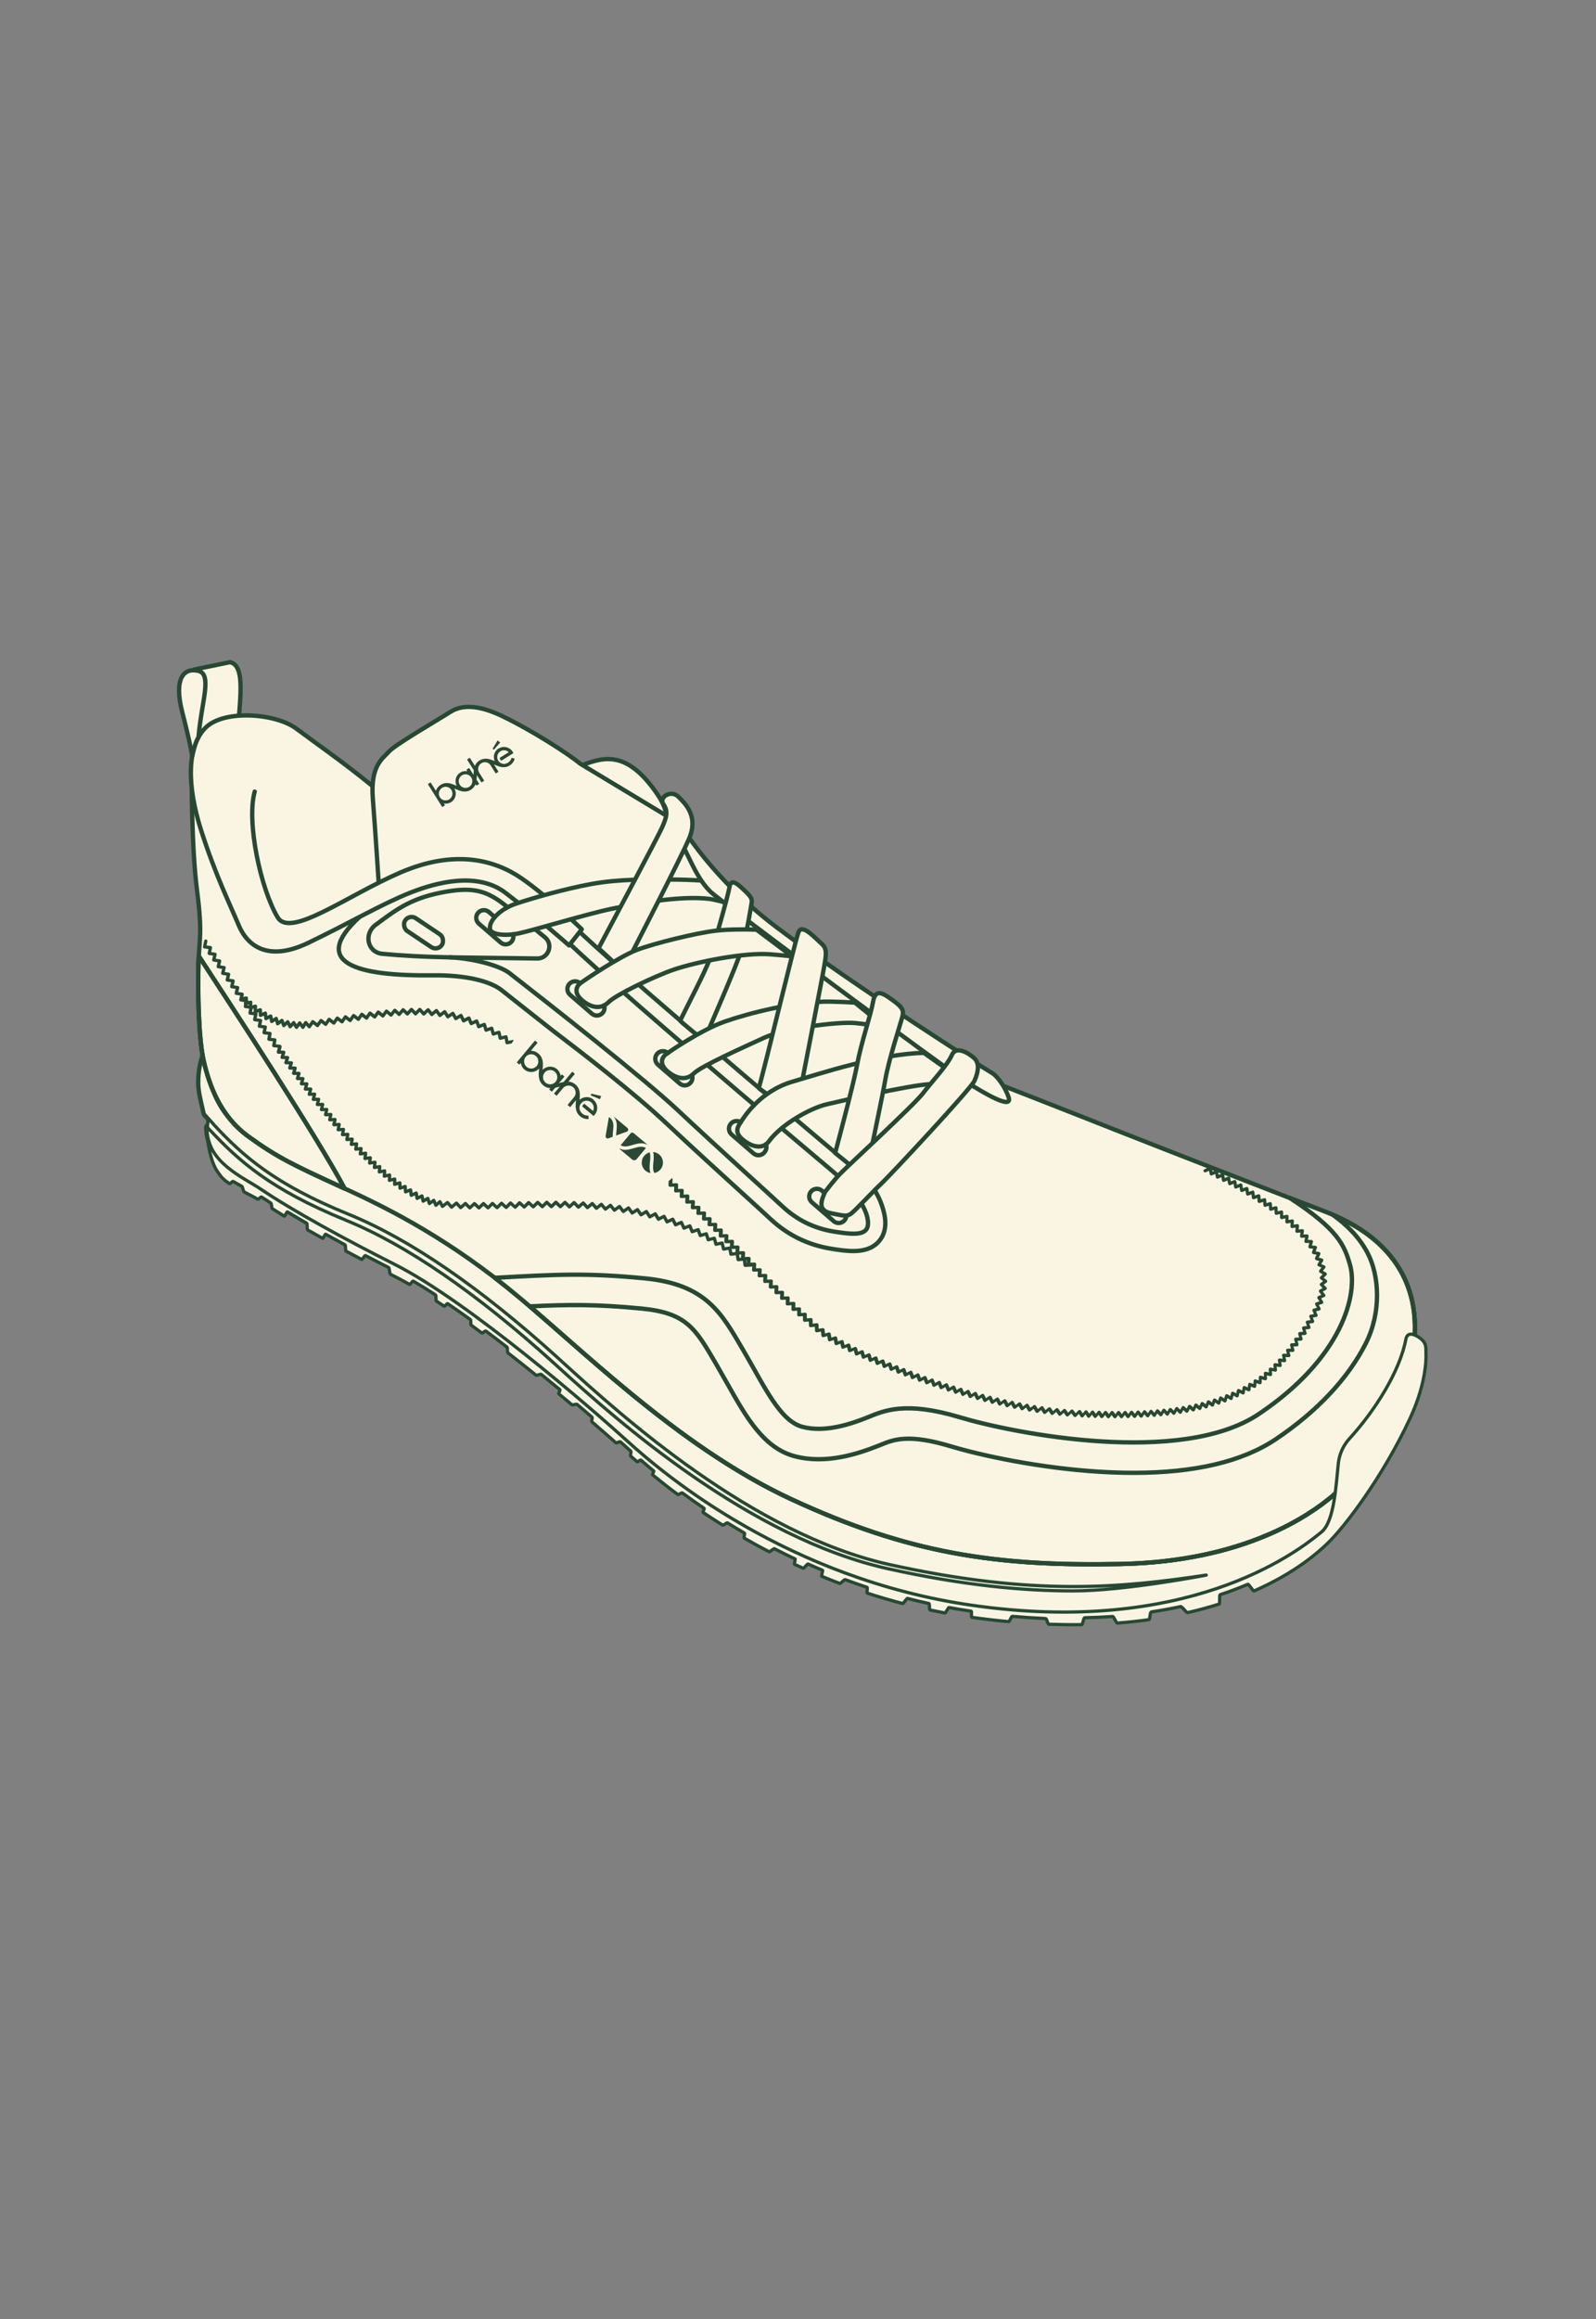 <?xml version="1.0" encoding="UTF-8"?>
<svg id="Layer_2" data-name="Layer 2" xmlns="http://www.w3.org/2000/svg" viewBox="0 0 541.02 785.85">
  <rect x="0" y="0" width="541.02" height="785.85" fill="#808080" stroke="none"/>
  <defs>
    <style>
      .cls-1, .cls-2 {
        fill: none;
      }

      .cls-3, .cls-4 {
        fill: #faf5e3;
      }

      .cls-3, .cls-4, .cls-5, .cls-6, .cls-2 {
        stroke: #284834;
        stroke-linecap: round;
        stroke-linejoin: round;
      }

      .cls-3, .cls-5 {
        stroke-width: 1.1px;
      }

      .cls-4, .cls-2 {
        stroke-width: 1.47px;
      }

      .cls-7 {
        fill: #284834;
      }

      .cls-5, .cls-6 {
        fill: #40b65a;
      }

      .cls-6 {
        stroke-width: .98px;
      }

      .cls-8 {
        fill: #2b4835;
      }
    </style>
  </defs>
  <g id="Layer_1-2" data-name="Layer 1">
    <rect class="cls-1" x="0" y="0" width="541.02" height="785.85"/>
    <path class="cls-5" d="M70.36,382.15c.16,11.81,12.03,16.79,17.83,20.7,11.33,7.65,28.95,17.23,45.52,25.59,25.04,12.63,66.85,48.93,79.25,60.19,12.4,11.26,54.22,46.4,116.47,55.36,72.8,10.48,109.6-17.65,117.63-24.08.36-.29.66-.53.9-.73l3.76-1.93c15.29-13.73,21.76-30.2,21.83-35.67.22-17.17-7.21-29.12-24.72-37.64-11.29-5.49-68.63-29.64-114.6-40.76-49.8-12.05-123.21-35.69-139.6-43.89-1.09-.54-2.29-1.16-3.6-1.83-12.06-6.19-34.51-17.72-59.43-17.72-12.88,0-25.08,3.09-36.27,9.17-12.58,6.84-19.66,13.44-22.57,20.81-1.72,4.37-2.26,9.12-2.4,12.44h0Z"/>
    <g>
      <path class="cls-4" d="M67.22,367.84c.13,2.49.81,5.04,1.85,9.7.04.2,2.96,3.34,2.96,3.34,0,0-2.14-.1-2.12,1.18.16,11.81,11.92,18.3,17.72,22.21,11.33,7.65,28.95,17.23,45.52,25.59,25.04,12.63,66.85,48.93,79.25,60.19,12.4,11.26,54.22,46.4,116.47,55.36,76.05,10.95,112.81-20.23,118.54-24.81,11.26-9.01,28.64-33.01,29.26-49.73.56-15.03-4.73-30.35-26.79-41.09-9.55-4.64-67.35-29.42-115.34-41.03-21.74-5.26-34.28-15.42-77.08-28.26-26.72-8.01-44.05-7.44-61.74-15.35-21.63-9.67-53.08-35.18-97.75-15.46-23.55,10.4-31.35,26.14-30.75,38.16Z"/>
      <path class="cls-3" d="M474.47,470.78c.19,9.21-8.01,21.88-23.3,35.61-7.26,6.52-29.54,22.18-71.86,23.03-42.32.84-71.98-3.62-111.53-21.94-39.55-18.33-73.19-53.17-96.34-71.74-23.15-18.57-43.16-28.09-56.07-34-16.31-7.47-21.94-10.13-31.71-17.24-5.13-3.74-8.81-8.31-10.86-13.17-3.24-7.69-1.6-16.36,2.53-21.89,5.25-7.02,13.01-13.09,23.53-17.74,10.82-4.78,21.27-7.1,31.97-7.1,20.86,0,38.14,9.16,52.02,16.52,4.24,2.25,8.24,4.37,11.97,6.04,9.99,4.47,19.76,6.27,31.06,8.36,8.94,1.65,19.08,3.53,30.95,7.09,22.92,6.88,37.23,13.03,48.73,17.97,10.19,4.38,18.24,7.84,28.46,10.31,46.07,11.15,103.58,35.36,114.89,40.87,18.1,8.8,26.22,21.2,25.55,39.02"/>
      <path class="cls-3" d="M80.1,380.92c-12.61-36.83,35.19-46.37,48.06-46.37,24.92,0,47.37,11.52,59.43,17.72,1.31.67,2.51,1.29,3.6,1.83,16.4,8.2,89.8,31.84,139.6,43.89,0,0,38.89,10.17,60.84,18.75,8.8,3.44,23.79,8.58,38.73,14.61,22.33,9.01,44.04,21.57,40.73,46.18"/>
      <path class="cls-3" d="M117.19,413.45c20.51,8.33,44.17,24.55,70.31,48.2l2.21,2c19.2,17.43,64.15,57.51,111.52,67.95,25.09,5.53,45.16,7.47,62.64,7.47s45.66-5.46,45.06-5.37c-28.61,4.29-58.34,7.25-107.22-3.52-46.8-10.31-91.45-50.85-110.51-68.17l-2.21-2.01c-26.33-23.83-50.21-40.18-70.96-48.61-25.16-10.22-35.76-19.89-44.98-29.7-.1-.1-2.05-2.27-4.11-4.55,0,.03.31.26,0,0-.15-.13,1.39,1.91,1.43,2.1.25,1.09-.14,1.89,0,2.88.94,1.04,1,1.01,1.05,1.06,9.4,10,20.19,19.85,45.78,30.25Z"/>
    </g>
    <path class="cls-6" d="M369.99,515.35c-37.56,0-63.65-5.62-96.25-20.73-27.97-12.96-53.51-35.37-74.04-53.37-6.92-6.07-13.45-11.8-19.39-16.56-25.57-20.51-48.17-30.86-59.03-35.83l-2-.92c-11.62-5.32-17.37-7.21-22.87-11.75-4.01-3.31-4.13-6.22-4.01-7.53.26-2.77,1.32-5.15,3.26-7.38,7.73-8.95,26.14-12.56,32.51-12.56,21.49,0,41.96,10.51,52.95,16.15,1.36.7,2.61,1.34,3.74,1.9,18.98,9.49,94.82,33.42,142.47,44.96,2.38.63,38.82,10.26,59.15,18.21,3.53,1.38,7.84,2.96,12.83,4.78,7.87,2.88,16.78,6.15,25.76,9.77,30.16,12.16,42.78,31.38,41.57,40.37-.01.09-.93-1.72-.92-1.63.22,2.93.96,1.41.92,1.63-3.42,6.15-.7,8.02-9.28,15.73-4.85,4.36-39.35,13.89-78.33,14.66-3.12.06-6.16.09-9.03.09Z"/>
    <path class="cls-6" d="M78.45,374.95c-4.72-32.08,37.49-40.4,49.64-40.4,24.92,0,47.37,11.52,59.43,17.72,1.31.67,2.51,1.29,3.6,1.83,16.4,8.2,89.8,31.84,139.6,43.89,0,0,38.89,10.17,60.84,18.75,8.8,3.44,23.79,8.58,38.73,14.61,22.33,9.01,44.04,21.57,40.73,46.18,0,0-.39,3.34-1.37,5.11-4.07,7.32-8.04,14.3-18.56,23.75-7.26,6.52-29.54,22.18-71.86,23.03-42.32.84-71.98-3.62-111.53-21.94-39.55-18.33-73.19-53.17-96.34-71.74-23.15-18.57-43.16-28.09-56.07-34-16.31-7.47-22.06-9.97-31.71-17.24-2.82-2.12-4.67-6.31-5.14-9.55Z"/>
    <g>
      <path class="cls-4" d="M65.77,226.88l12.22-2.51c4.92,1.14,3.61,10.66,2.67,22.54l-12.53,5.4"/>
      <path class="cls-4" d="M64.98,262.65s-.12,24.11,1.81,39.06c1.93,14.95.72,16.28.48,25.08-.24,8.8,0,25.08,1.81,32.8,1.81,7.72,5.31,18.33,15.07,25.44,9.77,7.11,15.4,9.77,31.71,17.24,12.9,5.91,32.92,15.43,56.07,34,23.15,18.57,56.79,53.41,96.34,71.74,39.55,18.33,69.21,22.79,111.53,21.94,42.32-.84,64.38-16.76,71.86-23.03,7.48-6.27,28.21-29.54,27.97-57.39s-24.96-36.89-32.55-39.79c-7.6-2.89-55.94-21.7-69.33-27.01-13.38-5.31-42.08-16.52-42.08-16.52l-122.98-87.42-81.12-12.07-24.26-4.57-42.32.48Z"/>
      <path class="cls-4" d="M195.65,259.88c7.88-2.87,16.12-6.99,27.23,9.31,11.11,16.3-10.93,20.42-10.93,20.42"/>
      <path class="cls-2" d="M109.61,310.85c.26-1.82,1.75-1.42,3.5-2.32l31.29-11.23c.78-.4.55-2.36,1.43-2.39l19.58-.96c1.27-.04.23.85,1.28,1.6,22.16,15.92,26.87,15.92,27.29,17.49.74,2.79,84.11,73.36,89.35,77.68,6.52,5.37,13.96,9.77,16.39,20.45,1.14,5.01-.44,8.02-1.97,9.67-2.22,2.39-5.31,3.07-8.53,3.07-2.39,0-4.85-.38-7.07-.72-8.05-1.24-15.12-4.66-20.99-10.16-1.62-1.52-4.82-4.43-8.87-8.12-7.37-6.71-17.47-15.9-26.56-24.43-11.33-10.63-28.99-24.14-38.49-31.39-2.18-1.67-16-12.63-17.22-13.59-4.12-3.23-12.7-5.14-23.28-5.02-25.81.31-41.98-4.14-24.73-19.89"/>
      <path class="cls-2" d="M152.42,324.38c8.43.4,17.17,2.92,20.29,5.35,14.39,11.22,45.47,35.59,57.07,46.47,14.11,13.25,30.81,28.22,35.42,32.54,4.61,4.32,10.37,7.49,17.86,8.64s12.38,1.44,10.94-4.9c-1.44-6.34-9.03-13.31-12.38-16.13-3.35-2.82-92.16-77.47-93.31-81.79-1.15-4.32-21.6-19.01-21.6-19.01l-21.02.58-30.24,15.55"/>
      <path class="cls-4" d="M128.4,299.6s-1.15-17.86-2.02-29.09,3.46-13.54,5.47-15.84c2.02-2.3,15.6-10.13,20.86-13.47,4.79-3.04,11.15-1.6,17.55,1.46,10.05,4.81,22.26,12.68,26.46,16.13l29.71,17.92,17.43,23.82"/>
      <path class="cls-4" d="M126.18,266.27c-10.66-8.64-18.81-14.19-25.72-19.37-6.91-5.18-24.48-6.62-30.81-.29s-6.34,19.58-1.44,34.85c4.9,15.26,9.79,25.05,12.67,31.97,2.88,6.91,9.79,12.67,23.61,6.05,13.82-6.62,25.14-13.27,34.56-16.99,8.82-3.49,22.75-7.2,32.25,0s21.6,17.86,21.6,17.86l4.32-5.47s-11.23-10.94-20.45-17.28c-9.22-6.34-22.75-9.79-40.89-2.02-18.14,7.78-37.44,22.46-41.76,15.26-5.68-9.46-10.66-32.25-7.78-42.62"/>
      <path class="cls-4" d="M238.9,298.44c-3.83-.28-8.11-.42-12.49-.42-6.69,0-16.39-.22-25.88,1.51s-20.49,4.96-25.67,6.69c-5.18,1.73-9.27,5.72-8.74,8.63.32,1.71,4.75,2.48,9.81,1.4,5.07-1.08,23.51-6.69,31.38-8.3,7.87-1.62,22.97-4.64,33.43-3.34.7.09,5.42,1.24,6.03,1.31-.69-.79-4.03-3.06-4.61-4.09-.51-.92-2.51-1.89-3.28-3.38Z"/>
      <path class="cls-4" d="M341.91,371.81c1.46,4.39-8.31-1.37-14.43-5.27-7.28-4.64-82.89-60.78-86.64-64.4-6.81-6.58-8.61-18.24-14.19-21.28-5.57-3.04,5.06,2.07,4.81-1.99-.25-4.05-5.32-7.13-5.32-7.13,0,0,10.64,22.55,37.24,42.56,26.6,20.01,70.42,47.88,72.7,49.15,2.28,1.27,4.81,5.32,5.83,8.36Z"/>
      <path class="cls-4" d="M233.62,284.09c3.15-7.47-1.16-11.62-3.65-14.11-2.49-2.49-6.72.11-5.07,2.53,1.65,2.42,1.09,4.44-.57,8.09-1.44,3.17-17.3,32.97-21.42,40.71,0,0,5.58,5.12,8.19,7.65,4.21-8.22,19.83-38.5,22.52-44.87Z"/>
      <path class="cls-4" d="M237.93,352.14l2.23-3.12s9.53-21.71,11.37-27.66c1.84-5.94,3.07-14.44,3.28-15.57.2-1.13-.31-2.05-2.15-3.79-1.84-1.74-4.81-4.81-5.33-1.64-.51,3.18-5.43,20.38-6.97,25.09-1.15,3.52-7.23,15.11-9.79,20.36.01,0,0-.01,0,0,0,.33,5.18,4.33,7.35,6.32Z"/>
      <path class="cls-4" d="M256.4,315c-5.23-.17-10.15-.06-13.93.38-6.36.75-20.6,4.21-26.53,6.47-5.93,2.26-18.15,10.45-19.33,11.42-1.19.97-2.25,3.18.78,5.72,3.03,2.55,6.4,3.08,8.86.61,2.47-2.48,15.39-8.75,22.2-11.07,7.5-2.56,23.69-5.84,32.57-5.18,2.23.17,4.93.43,7.47.69l-12.09-9.06Z"/>
      <path class="cls-4" d="M289.81,339.74c-2.3-.16-5.04-.29-8.27-.35-11.88-.2-27.96,3.99-35.85,6.76-7.89,2.77-18.91,10.25-20.1,11.22s-2.25,3.18.78,5.72c3.03,2.55,6.4,3.08,8.86.61,2.47-2.48,17.09-8.96,23.78-12.06,6.69-3.1,24.81-5.53,30.85-4.99,2.72.24,7.63.96,10.91,1.45-2.77-1.52-10.96-8.37-10.96-8.37Z"/>
      <path class="cls-4" d="M269.45,379.09c1.97-10.11,9.6-49.33,10.04-52.19.51-3.28,1.02-5.43-1.02-7.17-2.05-1.74-6.56-6.97-7.78-3.89-1.2,2.99-11.22,45.19-13.46,52.8,0,.4,9.82,6.31,12.22,10.45Z"/>
      <path class="cls-4" d="M313.2,356.77c-14.61.2-35.44,7.09-44.52,9.73-11.27,3.28-16.73,12.43-17.68,13.92-.82,1.29-2.25,3.18.78,5.72,3.03,2.55,6.81,3.42,8.86.61,4.29-5.91,14.25-11.3,19.47-12.53,5.22-1.23,27.86-6.45,35.03-6.86,4.4-.25,8.48-1.23,11.65-.92l-13.59-9.67Z"/>
      <path class="cls-4" d="M305.62,345.44c.61-2.25,1.23-3.38-2.36-6.04-3.59-2.66-6.45-4.81-7.27-.1-.82,4.71-4.1,14.13-5.43,21.41-1.1,6.02-5.85,23.95-7.45,29.96.08.03-.08-.02,0,0l10.3,8.36c1.3-6.68,5.74-27.57,6.68-33.1,1.13-6.66,4.92-18.23,5.53-20.49Z"/>
      <path class="cls-4" d="M279.72,403.82c-1.43,3.07-2.56,6.35,1.95,7.27,4.51.92,5.43,1.13,6.76.2,1.33-.92,7.89-7.99,10.45-10.35,2.56-2.36,30.22-31.96,31.45-34.72,1.23-2.77,1.84-5.84,0-7.58-1.84-1.74-6.25-4.51-7.68-1.13s-6.97,9.22-9.83,13.01c-2.87,3.79-25.91,24.99-28.07,27.25-2.15,2.25-5.02,6.04-5.02,6.04Z"/>
      <path class="cls-4" d="M447.07,409.75c-1.63-.62-5.14-1.98-9.77-3.77,16.35,10.64,18.44,16.03,20.31,22.52,2.9,10.04-2.64,31.7-30.92,50.65-26.29,17.62-82.66,6.68-101.31,1.09-18.65-5.59-25.79-2.18-31.23,0-5.44,2.18-14.3,5.28-22.06,3.26-7.77-2.02-12.9-13.67-20.2-26.1-7.3-12.43-12.43-22.22-33.41-24.24-19.93-1.92-30.05-1.31-50.74-.18,1.39,1.07,2.79,2.16,4.2,3.3,23.15,18.57,56.79,53.41,96.34,71.74,39.55,18.33,69.21,22.79,111.53,21.94,42.32-.84,64.38-16.76,71.86-23.03,7.48-6.27,28.21-29.54,27.97-57.39-.24-27.85-24.96-36.89-32.55-39.79Z"/>
      <path class="cls-4" d="M67.27,326.8c-.24,8.8,0,25.08,1.81,32.8,1.81,7.72,5.31,18.33,15.07,25.44,9.77,7.11,15.4,9.77,31.71,17.24.31.14.63.29.96.44-9.08-17.15-38.24-61.63-49.43-78.77-.05.87-.09,1.81-.12,2.85Z"/>
      <path class="cls-2" d="M67.27,326.8c-.24,8.8,0,25.08,1.81,32.8,1.81,7.72,5.31,18.33,15.07,25.44,9.77,7.11,15.4,9.77,31.71,17.24.31.14.63.29.96.44-9.08-17.15-38.24-61.63-49.43-78.77-.05.87-.09,1.81-.12,2.85Z"/>
      <path class="cls-2" d="M451.88,411.67c5.15,3.77,9,7.77,11.69,12.86,4.05,7.67,4.71,20.18-.54,30.58-6.01,11.93-16.6,23.2-30.61,32.59-11.26,7.55-27.41,11.36-48.09,11.36-3.79,0-7.72-.13-11.81-.38-20.06-1.25-39.53-5.4-50.11-8.58-14.46-4.34-19.41-2.34-23.77-.57l-.67.27c-7.2,2.88-17.99,6.4-28.48,3.67-10.63-2.76-16.58-13.34-22.88-24.53-1.16-2.07-2.37-4.2-3.61-6.33l-.65-1.12c-6.69-11.42-9.75-16.63-24.86-18.09-15.22-1.47-24.54-1.39-37.88-.75,22.64,19.35,53.28,48.96,88.66,65.35,39.55,18.33,69.21,22.79,111.53,21.94,42.32-.84,64.38-16.76,71.86-23.03,7.48-6.27,28.21-29.54,27.97-57.39-.2-23.38-17.65-33.5-27.74-37.86Z"/>
      <path class="cls-7" d="M227.83,399.18c.11.11.17.26.16.41l-.06,1.39,1.39-.06c.15,0,.31.05.41.16.11.11.17.26.16.41l-.06,1.39,1.39-.06c.16,0,.3.05.41.16.11.11.17.26.16.42l-.07,1.39,1.39-.06c.15,0,.31.05.41.16.11.11.17.26.16.42l-.07,1.39,1.39-.06c.17,0,.31.05.41.16.11.11.17.26.16.42l-.07,1.39,1.39-.05c.16,0,.31.05.41.16.11.11.17.26.16.42l-.07,1.39,1.39-.05c.14,0,.3.05.41.16.11.11.17.26.16.42l-.07,1.39,1.39-.05c.17,0,.31.05.41.16s.17.26.16.42l-.07,1.4,1.4-.05c.13,0,.3.05.41.16.11.11.17.26.16.41l-.07,1.4,1.4-.05c.16,0,.3.05.41.16.11.11.17.26.16.42l-.07,1.39,1.39-.05c.16,0,.3.05.41.16.11.11.17.26.16.42l-.07,1.39,1.39-.05c.16-.01.3.05.41.17.11.11.17.26.16.42l-.07,1.39,1.39-.05c.16,0,.3.05.41.17.11.11.17.26.16.42l-.08,1.39,1.39-.05c.14,0,.3.05.41.17s.17.26.16.42l-.08,1.39,1.39-.05c.15,0,.3.05.41.16s.17.26.16.42l-.08,1.39,1.39-.05c.17-.01.31.05.41.16s.17.26.16.42l-.08,1.39,1.39-.05c.16,0,.31.05.41.16.11.11.17.26.16.42l-.07,1.38,1.38-.05c.16,0,.31.05.41.16.11.11.17.26.16.42l-.07,1.39,1.39-.06c.16,0,.31.05.41.16.11.11.17.26.16.42l-.07,1.39,1.39-.06c.15,0,.3.05.41.16.11.11.17.26.16.42l-.06,1.39,1.39-.06c.16,0,.31.05.42.16s.17.26.16.41l-.06,1.39,1.39-.07c.16,0,.31.05.42.16.11.11.17.26.16.41l-.05,1.38,1.38-.08c.15-.01.31.05.42.15.11.11.17.26.17.41l-.04,1.38,1.38-.09c.15-.01.31.04.42.15.11.11.17.26.17.41l-.03,1.38,1.38-.11c.15-.01.31.04.42.15.11.11.18.25.18.41v1.38s1.36-.13,1.36-.13c.15-.01.31.04.42.14.11.1.18.25.18.4l.02,1.38,1.37-.17c.15-.02.31.03.42.13s.19.24.2.4l.06,1.37,1.35-.23c.15-.03.3.01.43.11.12.09.2.23.21.38l.14,1.33,1.26-.34c.15-.04.31-.01.44.07.13.08.22.22.25.38l.21,1.29,1.24-.41c.15-.05.31-.03.45.05.14.08.23.21.26.37l.26,1.28,1.23-.45c.15-.05.31-.04.45.03.14.08.24.21.28.36l.3,1.28,1.22-.48c.15-.06.31-.05.45.02.14.07.24.2.28.36l.32,1.27,1.21-.5c.15-.06.31-.06.45.01.14.07.25.2.29.35l.34,1.27,1.21-.52c.15-.06.31-.06.45,0,.14.07.25.19.3.35l.36,1.26,1.2-.54c.14-.07.31-.07.45,0s.25.19.3.34l.38,1.26,1.19-.56c.14-.07.31-.07.46,0,.15.06.26.19.3.34l.4,1.26,1.19-.57c.14-.07.31-.07.46-.01.15.06.26.18.31.34l.41,1.25,1.18-.58c.14-.07.31-.08.46-.02s.26.18.31.33l.42,1.25,1.17-.59c.14-.07.31-.08.45-.02.15.06.26.18.32.33l.44,1.24,1.17-.61c.14-.07.31-.08.45-.02.15.06.26.18.32.33l.45,1.24,1.16-.62c.14-.07.31-.09.45-.03.15.06.27.17.32.32l.46,1.23,1.16-.63c.14-.08.3-.09.45-.03.15.05.27.17.32.32l.47,1.23,1.15-.64c.14-.08.3-.09.45-.04.15.05.27.17.33.32l.49,1.23,1.15-.65c.14-.08.3-.09.45-.04s.27.17.33.31l.5,1.22,1.14-.67c.14-.08.3-.1.45-.05.15.05.27.16.33.31l.51,1.22,1.13-.68c.14-.08.3-.1.45-.05.15.05.27.16.34.31l.52,1.21,1.12-.69c.14-.08.3-.1.45-.06.15.05.28.16.34.3l.54,1.2,1.12-.7c.13-.08.3-.11.45-.06.15.05.28.15.34.3l.55,1.2,1.11-.71c.13-.09.3-.11.45-.07.15.04.28.15.35.29l.56,1.19,1.1-.72c.13-.09.3-.11.45-.07.15.04.28.15.35.29l.58,1.19,1.1-.74c.13-.09.29-.12.45-.08.15.04.28.14.35.29l.59,1.18,1.09-.75c.13-.09.29-.12.45-.08s.28.14.36.28l.61,1.17,1.08-.76c.13-.09.29-.12.45-.09.15.04.29.14.36.28l.62,1.17,1.07-.78c.13-.09.29-.13.44-.09.16.03.29.13.36.27l.64,1.16,1.06-.79c.13-.09.29-.13.44-.1.16.03.29.13.37.27l.65,1.15,1.05-.81c.12-.1.28-.14.44-.1.16.03.29.13.37.26l.67,1.14,1.03-.82c.12-.1.28-.14.44-.11.16.03.29.12.37.26l.68,1.13,1.02-.84c.12-.1.28-.14.44-.12.16.03.29.12.38.25l.7,1.12,1.01-.85c.12-.1.28-.15.44-.12.16.02.3.11.38.25l.72,1.11.99-.87c.12-.1.28-.15.43-.13.16.02.3.11.39.24l.74,1.09.98-.89c.12-.11.28-.16.43-.14.16.02.3.1.39.23l.76,1.08.96-.9c.12-.11.27-.16.43-.15.16.01.3.1.39.22l.78,1.06.94-.92c.11-.11.26-.17.43-.16.16.01.3.09.4.22l.8,1.05.92-.94c.12-.12.28-.18.44-.16.16.01.31.1.41.24l.62.92.7-.85c.11-.13.27-.21.45-.2.17,0,.33.1.43.24l.63.91.7-.86c.11-.13.28-.22.45-.2.17,0,.33.09.43.23l.64.9.69-.87c.11-.14.24-.22.45-.21.17,0,.33.09.43.23l.64.9.68-.87c.11-.14.28-.21.44-.21.17,0,.33.09.44.23l.65.89.67-.88c.11-.14.26-.24.44-.22.17,0,.33.08.44.22l.66.88.66-.88c.1-.14.3-.22.44-.22.17,0,.33.08.44.22l.67.88.65-.89c.1-.14.26-.22.44-.23h0c.17,0,.33.08.43.21l.68.87.64-.9c.1-.14.26-.23.43-.23.18,0,.34.07.45.21l.69.86.63-.91c.1-.14.26-.23.43-.24.17,0,.34.07.45.2l.7.85.61-.91c.1-.14.25-.23.43-.24.17,0,.34.06.45.19l.71.84.6-.92c.09-.14.25-.24.42-.25.17-.02.34.06.45.19l.73.83.58-.93c.09-.15.25-.24.42-.26.18-.02.34.05.46.18l.74.81.57-.94c.09-.15.24-.25.41-.26.17-.02.34.05.46.17l.75.8.55-.95c.09-.15.24-.25.41-.27.16-.02.34.04.46.16l.77.79.53-.97c.08-.15.23-.25.4-.28.17-.03.34.03.47.15l.79.77.51-.98c.08-.15.23-.26.4-.29.17-.03.34.02.47.14l.8.75.49-.99c.08-.15.22-.26.39-.3.17-.03.34.02.47.13l.82.73.46-1c.07-.16.21-.27.38-.31s.34,0,.47.12l.84.71.43-1.01c.07-.16.21-.28.37-.32.17-.04.34,0,.48.1l.85.68.4-1.02c.06-.16.2-.28.36-.33.17-.05.34-.01.48.09l.87.66.37-1.03c.06-.16.19-.29.35-.34.16-.05.34-.02.48.08l.89.63.34-1.04c.05-.16.18-.29.34-.35.16-.06.34-.04.49.06l.91.6.3-1.05c.05-.17.17-.3.33-.36.16-.06.34-.05.49.04l.93.56.26-1.06c.04-.17.16-.31.31-.37.16-.07.34-.06.49.02l.96.52.22-1.07c.03-.17.14-.31.3-.39.15-.08.33-.08.49,0l.98.48.17-1.08c.03-.17.13-.32.28-.4.15-.08.33-.09.49-.02l.99.44.12-1.08c.02-.17.12-.32.26-.41.15-.09.33-.1.49-.04l1.01.39.07-1.08c.01-.17.1-.33.24-.42.14-.1.32-.12.48-.06l1.03.35.02-1.09c0-.17.09-.33.22-.43.14-.1.31-.14.48-.09l1.04.3-.03-1.09c0-.17.07-.34.2-.44.13-.11.31-.15.47-.11l1.06.25-.08-1.08c-.01-.17.05-.34.18-.45.13-.11.3-.16.47-.13l1.07.2-.14-1.08c-.02-.17.04-.34.16-.46.12-.12.29-.18.46-.16l1.08.14-.19-1.07c-.03-.17.02-.34.14-.47.12-.13.28-.19.45-.18l1.08.09-.24-1.06c-.04-.17,0-.34.12-.47.11-.13.29-.21.45-.2l1.09.05-.28-1.05c-.04-.17,0-.34.09-.48s.27-.22.44-.22h1.12s-.3-1.13-.3-1.13c-.04-.16-.01-.33.09-.47.1-.14.25-.22.42-.23l1.19-.05-.32-1.15c-.04-.16-.01-.33.08-.47.1-.14.25-.22.42-.23l1.19-.06-.33-1.14c-.05-.16-.02-.33.08-.47.1-.14.25-.22.41-.23l1.18-.08-.35-1.13c-.05-.16-.03-.33.07-.47.09-.14.24-.23.41-.24l1.18-.11-.39-1.12c-.05-.16-.04-.33.05-.47.09-.14.23-.24.4-.26l1.17-.15-.43-1.1c-.06-.15-.05-.33.03-.47.08-.14.22-.25.38-.27l1.15-.21-.49-1.07c-.07-.15-.07-.32,0-.47.07-.15.21-.26.37-.3l1.13-.28-.56-1.03c-.08-.14-.09-.32-.03-.47.06-.15.19-.27.34-.32l1.1-.36-.64-.97c-.09-.14-.11-.31-.07-.46.05-.16.16-.28.31-.35l1.06-.46-.73-.9c-.1-.13-.14-.29-.11-.45.03-.16.13-.3.27-.38l1-.56-.82-.8c-.12-.11-.18-.27-.16-.43s.09-.31.22-.41l.92-.68-.91-.69c-.13-.1-.21-.25-.22-.41,0-.16.05-.32.17-.43l.83-.79-.99-.57c-.14-.08-.24-.22-.27-.38-.03-.16.01-.32.11-.45l.72-.89-1.06-.44c-.15-.06-.26-.19-.31-.34-.05-.15-.03-.32.06-.46l.61-.97-1.11-.32c-.16-.05-.28-.16-.35-.31-.07-.15-.06-.32,0-.47l.51-1.04-1.14-.21c-.16-.03-.3-.13-.38-.27-.08-.14-.09-.31-.04-.47l.41-1.08-1.15-.11c-.16-.02-.31-.1-.4-.24-.09-.14-.12-.31-.07-.46l.32-1.12-1.16-.02c-.16,0-.32-.08-.42-.21s-.14-.3-.11-.46l.25-1.14-1.17.05c-.15.02-.32-.06-.43-.18s-.16-.29-.13-.45l.18-1.16-1.17.11c-.16.02-.33-.04-.44-.16-.12-.12-.17-.28-.16-.45l.13-1.17-1.16.16c-.17.02-.33-.03-.45-.14-.12-.11-.19-.27-.18-.44l.08-1.18-1.16.21c-.16.03-.33-.02-.46-.12-.13-.11-.2-.27-.19-.43l.03-1.18-1.15.25c-.16.03-.33,0-.46-.11-.13-.1-.21-.26-.21-.43v-1.18s-1.15.28-1.15.28c-.16.04-.33,0-.47-.1-.13-.1-.21-.26-.22-.42l-.04-1.18-1.14.31c-.16.04-.33.01-.47-.08-.14-.1-.22-.25-.23-.42l-.07-1.18-1.14.34c-.16.05-.33.02-.47-.07-.14-.09-.22-.25-.24-.41l-.09-1.18-1.13.36c-.16.05-.33.03-.47-.06-.14-.09-.23-.24-.25-.41l-.12-1.18-1.12.38c-.16.05-.33.03-.47-.06-.14-.09-.23-.24-.25-.4l-.14-1.18-1.12.4c-.16.06-.33.04-.47-.05-.14-.09-.24-.23-.26-.4l-.16-1.18-1.11.42c-.16.06-.33.05-.47-.04-.14-.08-.24-.23-.27-.4l-.17-1.17-1.1.44c-.15.06-.33.05-.48-.03-.15-.08-.25-.23-.27-.39l-.19-1.17-1.1.45c-.15.06-.33.05-.48-.03-.15-.08-.25-.22-.28-.39l-.2-1.17-1.1.46c-.15.06-.33.06-.48-.02-.15-.08-.25-.22-.28-.39l-.22-1.17-1.09.48c-.15.07-.33.06-.48-.02s-.25-.22-.29-.38l-.23-1.17-1.09.49c-.15.07-.33.06-.48-.01-.15-.08-.26-.21-.29-.38l-.25-1.17-1.09.5c-.28.13-.61,0-.73-.27s0-.6.27-.73l1.72-.78c.15-.07.33-.07.48,0s.26.22.29.38l.25,1.18,1.09-.49c.15-.07.33-.06.48.01.15.08.26.22.29.38l.23,1.18,1.1-.48c.15-.07.33-.06.48.02.15.08.25.22.28.39l.22,1.18,1.1-.47c.16-.07.33-.06.48.02.15.08.25.22.28.39l.21,1.18,1.11-.45c.16-.06.33-.05.48.03.15.08.25.23.27.39l.19,1.18,1.11-.44c.16-.06.33-.05.48.04.15.08.25.23.27.4l.17,1.18,1.12-.42c.16-.06.33-.04.48.04.14.09.24.23.26.4l.16,1.19,1.13-.41c.16-.06.33-.04.48.05.14.09.24.24.26.41l.14,1.19,1.14-.39c.16-.05.34-.03.48.06.14.09.23.24.25.41l.12,1.2,1.14-.37c.16-.05.34-.03.48.07.14.09.23.25.24.41l.09,1.2,1.15-.34c.16-.05.34-.02.47.08.14.1.22.25.23.42l.07,1.2,1.16-.32c.16-.05.34-.01.47.09.14.1.22.26.22.43l.04,1.2,1.17-.29c.17-.04.34,0,.47.1.13.1.21.26.21.43v1.2s1.18-.25,1.18-.25c.17-.03.34,0,.47.12.13.11.2.27.2.44l-.03,1.2,1.19-.21c.17-.03.34.02.46.13.13.11.19.28.18.45l-.08,1.2,1.19-.17c.17-.02.34.03.46.15.12.12.18.29.17.46l-.13,1.2,1.2-.11c.17-.02.34.05.45.17.12.12.17.29.14.46l-.19,1.19,1.21-.05c.18,0,.33.07.45.2.11.13.15.31.12.47l-.26,1.19,1.21.03c.17,0,.33.09.43.22.1.14.13.32.09.48l-.34,1.17,1.21.11c.17.02.33.11.42.26.09.15.11.33.05.49l-.43,1.14,1.2.22c.17.03.32.14.39.29.08.15.08.34,0,.49l-.54,1.1,1.18.34c.17.05.3.17.36.33.06.16.04.34-.05.49l-.65,1.04,1.14.48c.16.07.28.21.32.37.04.17,0,.35-.11.48l-.78.96,1.07.61c.15.09.25.24.27.41.02.17-.04.35-.17.47l-.89.85.98.75c.14.11.22.27.22.44s-.08.34-.22.44l-.99.73.88.86c.12.12.18.29.16.47-.02.17-.12.32-.28.41l-1.07.6.77.96c.11.13.15.31.11.48-.04.17-.16.31-.32.37l-1.13.48.67,1.03c.09.14.12.32.06.49-.06.16-.19.29-.35.34l-1.16.38.58,1.07c.08.15.09.33.02.49-.07.16-.21.27-.37.31l-1.18.29.51,1.11c.07.16.07.33-.01.49-.08.15-.22.26-.39.29l-1.19.21.44,1.13c.06.16.05.34-.04.48s-.23.24-.4.27l-1.2.16.4,1.14c.06.16.03.34-.06.48-.09.14-.24.23-.41.25l-1.2.12.36,1.15c.05.16.02.34-.07.48-.09.14-.25.23-.42.24l-1.2.08.33,1.15c.05.16.02.34-.08.47s-.25.22-.42.23l-1.2.06.32,1.16c.05.16.01.34-.09.47-.1.14-.25.22-.42.23l-1.19.05.31,1.15c.05.17.01.34-.09.48s-.27.22-.44.22h-1.12s.29,1.08.29,1.08c.05.17,0,.35-.1.49s-.3.22-.45.21l-1.12-.05.24,1.09c.04.17,0,.35-.12.48-.12.13-.29.2-.46.19l-1.12-.1.19,1.1c.03.17-.02.35-.15.48-.12.13-.3.19-.47.16l-1.11-.15.14,1.11c.02.17-.04.35-.17.47-.13.12-.31.17-.48.14l-1.1-.2.09,1.12c.01.18-.06.35-.19.46-.13.11-.31.16-.49.12l-1.09-.26.03,1.12c0,.18-.07.34-.21.45-.14.11-.32.14-.49.1l-1.08-.31-.02,1.12c0,.18-.09.34-.23.44-.14.1-.33.13-.49.07l-1.06-.36-.07,1.12c-.01.18-.11.34-.25.43-.15.09-.33.11-.5.05l-1.05-.41-.13,1.11c-.02.17-.12.33-.27.42-.15.09-.34.1-.5.03l-1.03-.45-.17,1.11c-.03.17-.14.32-.29.4-.16.08-.34.08-.5,0l-1.01-.5-.22,1.1c-.03.17-.15.32-.31.39-.16.07-.34.07-.5-.02l-.98-.54-.27,1.09c-.04.17-.16.31-.32.38-.16.07-.35.05-.5-.04l-.96-.58-.31,1.08c-.05.17-.17.3-.34.37-.16.06-.35.04-.5-.05l-.94-.61-.34,1.06c-.05.17-.18.3-.35.35-.17.05-.35.03-.49-.07l-.91-.64-.38,1.05c-.06.16-.19.29-.36.34-.17.05-.35.02-.49-.09l-.89-.67-.41,1.04c-.06.16-.2.28-.37.33-.17.04-.35,0-.49-.1l-.87-.7-.44,1.03c-.07.16-.21.28-.38.32-.17.04-.35,0-.48-.12l-.85-.72-.47,1.01c-.07.16-.22.27-.39.31-.17.04-.35-.01-.48-.13l-.83-.74-.5,1c-.08.16-.22.27-.4.3-.18.03-.35-.02-.48-.14l-.82-.76-.52.99c-.08.15-.23.26-.4.29-.17.03-.35-.03-.47-.15l-.8-.78-.54.98c-.08.15-.24.26-.41.28-.17.02-.35-.04-.47-.16l-.78-.8-.56.97c-.09.15-.24.25-.41.27-.17.02-.34-.04-.46-.17l-.76-.81-.58.95c-.09.15-.25.25-.42.26-.17.02-.34-.05-.46-.18l-.75-.82-.59.94c-.09.15-.25.24-.42.26-.18.01-.34-.06-.46-.19l-.73-.84-.61.93c-.09.15-.25.24-.43.25-.17,0-.34-.06-.46-.19l-.72-.85-.62.92c-.1.14-.26.23-.43.24-.18,0-.34-.07-.45-.2l-.71-.86-.63.91c-.1.14-.26.23-.43.24-.17,0-.34-.07-.45-.21l-.7-.87-.65.91c-.1.14-.26.23-.44.23-.14,0-.34-.07-.45-.21l-.69-.88-.66.9c-.1.14-.27.22-.44.23-.14,0-.34-.08-.44-.22l-.68-.88-.67.89c-.1.14-.27.22-.44.22h0c-.17,0-.34-.08-.44-.22l-.67-.89-.68.88c-.1.14-.27.22-.44.22h0c-.17,0-.34-.09-.44-.23l-.66-.9-.69.88c-.11.14-.29.21-.45.21-.17,0-.34-.09-.44-.23l-.65-.9-.69.87c-.11.14-.27.21-.45.21-.17,0-.33-.09-.43-.23l-.64-.91-.7.86c-.11.14-.29.21-.45.2-.17,0-.33-.09-.43-.24l-.63-.92-.71.86c-.11.13-.27.21-.45.2-.17,0-.33-.1-.43-.24l-.66-.97-.9.91c-.11.11-.27.18-.43.16-.16,0-.31-.09-.41-.22l-.81-1.06-.95.93c-.11.11-.27.16-.43.16-.16-.01-.31-.1-.4-.22l-.78-1.07-.97.91c-.12.11-.28.16-.43.15-.16-.02-.3-.1-.4-.23l-.77-1.09-.99.89c-.12.11-.28.16-.44.14-.16-.02-.3-.11-.39-.24l-.74-1.1-1,.88c-.12.11-.28.15-.44.13-.16-.02-.3-.11-.39-.25l-.72-1.11-1.02.86c-.12.1-.28.15-.44.12-.16-.02-.3-.12-.38-.25l-.71-1.13-1.03.84c-.12.1-.28.14-.44.12-.16-.03-.3-.12-.38-.26l-.69-1.14-1.04.83c-.13.1-.29.14-.44.11-.16-.03-.29-.13-.37-.26l-.67-1.15-1.05.81c-.13.1-.29.14-.45.1-.16-.03-.29-.13-.37-.27l-.66-1.16-1.06.8c-.13.1-.29.13-.45.1-.16-.03-.29-.13-.37-.27l-.64-1.16-1.07.78c-.13.09-.29.13-.45.09-.16-.04-.29-.14-.36-.28l-.62-1.17-1.08.77c-.13.09-.29.12-.45.09-.16-.04-.29-.14-.36-.28l-.61-1.18-1.09.75c-.13.09-.3.12-.45.08-.15-.04-.28-.14-.36-.29l-.59-1.19-1.1.74c-.13.09-.3.12-.45.08-.15-.04-.28-.15-.35-.29l-.58-1.19-1.11.73c-.13.09-.3.11-.45.07-.15-.04-.28-.15-.35-.3l-.57-1.2-1.12.72c-.13.09-.3.11-.45.07-.15-.04-.28-.15-.35-.3l-.55-1.2-1.12.7c-.14.08-.3.11-.45.06-.15-.05-.28-.16-.34-.3l-.54-1.21-1.13.69c-.14.08-.3.1-.45.06-.15-.05-.28-.16-.34-.31l-.52-1.21-1.14.68c-.14.08-.3.1-.45.05-.15-.05-.27-.16-.34-.31l-.51-1.22-1.15.67c-.14.08-.3.1-.46.05-.15-.05-.27-.17-.33-.31l-.5-1.23-1.15.66c-.14.08-.3.09-.46.04-.15-.05-.27-.17-.33-.32l-.49-1.23-1.16.64c-.14.08-.31.09-.46.04-.15-.05-.27-.17-.33-.32l-.48-1.24-1.16.63c-.14.08-.31.09-.46.03-.15-.06-.27-.17-.32-.32l-.46-1.24-1.17.62c-.14.08-.31.09-.46.03-.15-.06-.27-.18-.32-.33l-.45-1.24-1.17.61c-.14.07-.31.08-.46.02-.15-.06-.26-.18-.32-.33l-.44-1.25-1.18.6c-.14.07-.31.08-.46.02-.15-.06-.26-.18-.31-.33l-.42-1.25-1.18.59c-.14.07-.31.08-.46.01-.15-.06-.26-.18-.31-.34l-.41-1.26-1.19.57c-.14.07-.31.07-.46,0-.15-.06-.26-.19-.31-.34l-.4-1.26-1.2.56c-.14.07-.31.07-.46,0-.15-.07-.26-.19-.3-.34l-.38-1.27-1.21.54c-.15.07-.31.07-.46,0-.15-.07-.25-.19-.3-.35l-.37-1.27-1.21.53c-.15.06-.32.06-.46,0-.14-.07-.25-.2-.29-.35l-.35-1.28-1.22.51c-.15.06-.32.06-.46-.02-.14-.07-.25-.2-.29-.36l-.33-1.28-1.23.49c-.15.06-.32.05-.46-.02-.14-.07-.25-.21-.28-.36l-.3-1.29-1.24.46c-.15.06-.32.04-.46-.04-.14-.08-.24-.21-.27-.37l-.27-1.3-1.26.42c-.15.05-.32.03-.46-.05-.14-.08-.23-.22-.26-.38l-.21-1.32-1.3.35c-.15.04-.32.01-.46-.08-.13-.09-.22-.24-.24-.4l-.14-1.39-1.38.23c-.16.02-.32-.02-.44-.11-.12-.1-.2-.25-.2-.4l-.07-1.39-1.38.17c-.16.02-.31-.03-.43-.13-.12-.1-.19-.25-.19-.41l-.02-1.4-1.39.13c-.16.01-.31-.04-.43-.14s-.18-.25-.18-.41v-1.39s-1.38.11-1.38.11c-.17.01-.31-.04-.42-.15-.11-.11-.18-.26-.17-.41l.03-1.39-1.39.09c-.15.01-.31-.05-.42-.15-.11-.11-.17-.26-.17-.41l.04-1.39-1.39.08c-.16,0-.31-.05-.42-.16-.11-.11-.17-.26-.17-.41l.05-1.39-1.39.07c-.15,0-.31-.05-.42-.16-.11-.11-.17-.26-.16-.41l.06-1.39-1.39.06c-.15.01-.31-.05-.42-.16-.11-.11-.17-.26-.16-.42l.06-1.39-1.39.06c-.15,0-.31-.05-.42-.16-.11-.11-.17-.26-.16-.42l.07-1.39-1.39.06c-.15,0-.31-.05-.41-.16s-.17-.26-.16-.42l.07-1.39-1.39.05c-.14.01-.31-.05-.41-.16-.11-.11-.17-.26-.16-.42l.07-1.39-1.39.05c-.15,0-.31-.05-.41-.16-.11-.11-.17-.26-.16-.42l.08-1.39-1.39.05c-.16,0-.3-.05-.41-.16-.11-.11-.17-.26-.16-.42l.08-1.39-1.39.05c-.15,0-.31-.05-.41-.16-.11-.11-.17-.26-.16-.42l.08-1.39-1.39.05c-.13,0-.3-.05-.41-.17-.11-.11-.17-.26-.16-.42l.08-1.39-1.39.05c-.15,0-.3-.05-.41-.17-.11-.11-.17-.26-.16-.42l.07-1.39-1.39.05c-.15,0-.3-.05-.41-.16s-.17-.26-.16-.42l.07-1.39-1.39.05c-.15,0-.3-.05-.41-.16-.11-.11-.17-.26-.16-.42l.07-1.39-1.39.05c-.15,0-.3-.05-.41-.16-.11-.11-.17-.26-.16-.42l.07-1.39-1.4.05c-.14,0-.3-.05-.41-.16-.11-.11-.17-.26-.16-.41l.07-1.39-1.39.05c-.17.01-.3-.05-.41-.16-.11-.11-.17-.26-.16-.42l.07-1.39-1.39.05c-.15,0-.31-.05-.41-.16-.11-.11-.17-.26-.16-.42l.07-1.39-1.39.05c-.15,0-.3-.05-.41-.16-.11-.11-.17-.26-.16-.42l.07-1.39-1.39.06c-.17,0-.31-.05-.41-.16-.11-.11-.17-.26-.16-.42l.07-1.39-1.39.06c-.16,0-.3-.05-.41-.16s-.17-.26-.16-.41l.07-1.39-1.39.06c-.16,0-.31-.05-.41-.16-.11-.11-.17-.26-.16-.41l.06-1.39-1.39.06c-.15,0-.3-.05-.41-.16-.11-.11-.17-.26-.16-.41l.06-1.39"/>
      <path class="cls-7" d="M81.17,338.41c-.03.18.02.36.14.49.12.13.31.19.48.16l1.05-.16-.16,1.05c-.03.18.04.36.17.48.13.12.31.18.49.14l1.04-.21-.1,1.06c-.02.18.05.36.19.47.14.12.32.16.5.11l1.03-.27-.04,1.07c0,.18.08.35.22.46.14.11.33.14.51.08l1.01-.34.03,1.07c0,.18.1.35.25.45.15.1.34.12.51.05l.99-.41.11,1.07c.02.18.13.34.29.43.16.09.35.09.51,0l.96-.49.2,1.06c.03.18.15.33.32.4.17.07.36.06.51-.04l.91-.57.29,1.04c.05.18.18.32.35.37.17.06.36.03.51-.08l.86-.65.38,1.01c.07.17.21.3.39.34.18.04.37,0,.5-.13l.8-.73.48.97c.08.16.24.28.42.3.18.02.36-.04.48-.18l.72-.8.57.92c.1.16.26.26.45.26.18,0,.36-.07.47-.22l.64-.86.65.86c.11.15.29.23.47.22.18,0,.35-.11.44-.26l.56-.92.72.8c.11.12.27.19.44.18.17,0,.32-.09.42-.23l.85-1.18,1.14.9c.12.09.27.13.42.11.15-.02.28-.1.37-.23l.84-1.19,1.14.89c.12.09.27.13.42.11.15-.02.28-.11.37-.23l.83-1.19,1.15.89c.12.09.27.13.42.11.15-.02.28-.11.37-.23l.83-1.19,1.15.88c.12.09.27.13.42.11.15-.02.28-.11.37-.23l.82-1.19,1.15.88c.12.09.27.13.42.11.15-.02.28-.11.37-.23l.83-1.19,1.15.89c.12.09.27.13.42.11.15-.02.28-.11.37-.23l.84-1.19,1.14.9c.12.09.27.13.42.11.15-.02.28-.1.37-.23l.84-1.18,1.13.91c.12.09.27.14.42.12.15-.02.28-.1.37-.22l.86-1.17,1.12.92c.12.1.27.14.41.12.15-.02.29-.09.38-.21l.87-1.15,1.1.94c.11.1.26.14.41.13.15-.01.29-.09.38-.21l.9-1.13,1.07.97c.11.1.26.15.41.14.15-.01.29-.08.38-.2l.93-1.1,1.04,1c.11.1.25.16.4.15.15,0,.29-.07.39-.18l.96-1.07,1,1.03c.1.11.24.17.4.17.15,0,.29-.06.4-.17l1-1.03.95,1.07c.1.11.24.18.39.18.15,0,.29-.05.4-.15l1.04-.98.9,1.11c.09.12.23.19.38.2.16.02.3-.03.41-.13l1.09-.93.84,1.16c.09.12.22.2.37.22.15.02.3-.02.41-.11l1.14-.87.78,1.2c.08.12.21.21.35.24.14.03.3,0,.42-.09l1.18-.81.71,1.24c.07.13.2.22.34.26.14.04.3.02.42-.06l1.22-.74.64,1.28c.07.13.18.23.33.28.14.05.29.03.43-.04l1.26-.67.56,1.31c.06.14.17.24.31.3.14.05.29.05.43-.01l1.3-.6.49,1.34c.05.14.16.25.29.31.14.06.29.06.43,0l1.33-.53.42,1.37c.04.14.14.26.28.33.13.07.29.08.43.03l1.36-.46.36,1.39c.04.14.13.27.26.34.13.07.28.09.43.05l1.38-.4.29,1.4c.03.15.12.27.25.35.13.08.28.11.42.07l1.4-.34.24,1.42c.02.15.11.28.23.36.12.08.28.12.42.09l1.41-.28.79-1.11c-.12-.09-.28-.12-.43-.09l-1.43.29-.24-1.44c-.03-.15-.11-.28-.24-.37-.13-.08-.28-.11-.43-.08l-1.42.34-.3-1.43c-.03-.15-.12-.28-.26-.36-.13-.08-.29-.1-.44-.06l-1.4.4-.36-1.41c-.04-.15-.14-.27-.27-.35-.14-.07-.3-.09-.44-.04l-1.38.47-.43-1.4c-.05-.15-.15-.27-.29-.33-.14-.07-.3-.07-.44-.02l-1.36.54-.5-1.37c-.05-.14-.16-.26-.31-.32-.14-.06-.3-.06-.44,0l-1.33.61-.58-1.34c-.06-.14-.18-.25-.32-.3-.14-.05-.3-.04-.44.03l-1.29.68-.65-1.31c-.07-.14-.19-.24-.34-.28-.15-.04-.31-.02-.44.06l-1.25.76-.73-1.27c-.08-.13-.21-.23-.36-.26-.15-.03-.31,0-.43.08l-1.21.83-.8-1.23c-.08-.13-.22-.22-.37-.24-.15-.03-.31.01-.43.11l-1.16.89-.86-1.18c-.09-.12-.23-.21-.38-.22-.16-.01-.31.03-.42.13l-1.11.95-.92-1.14c-.1-.12-.24-.18-.39-.2-.15-.01-.3.04-.42.15l-1.06,1-.97-1.09c-.1-.11-.25-.18-.4-.18-.15,0-.3.06-.41.17l-1.02,1.05-1.01-1.05c-.11-.11-.25-.17-.41-.17-.15,0-.3.07-.4.18l-.98,1.08-1.05-1.01c-.11-.11-.26-.16-.41-.15s-.29.08-.39.2l-.94,1.12-1.08-.98c-.11-.1-.27-.15-.42-.14-.15.01-.29.09-.39.21l-.91,1.14-1.11-.95c-.11-.1-.27-.15-.42-.13-.15.02-.29.09-.38.21l-.88,1.16-1.12-.93c-.12-.1-.27-.14-.42-.12-.15.02-.29.1-.38.22l-.86,1.17-1.14-.91c-.12-.09-.27-.14-.42-.12-.15.02-.29.1-.37.23l-.85,1.18-1.15-.9c-.12-.09-.27-.13-.42-.11-.15.02-.28.1-.37.23l-.84,1.19-1.15-.89c-.12-.09-.27-.13-.42-.11-.15.02-.28.11-.37.23l-.83,1.19-1.15-.88c-.12-.09-.27-.13-.42-.11-.15.02-.28.11-.37.23l-.82,1.19-1.15-.88c-.12-.09-.27-.13-.42-.11-.15.02-.28.11-.37.23l-.82,1.19-1.15-.89c-.12-.09-.27-.13-.42-.11-.15.02-.28.11-.37.23l-.83,1.19-1.14-.89c-.12-.09-.27-.13-.42-.11-.15.02-.28.1-.37.23l-.84,1.18-1.14-.9c-.12-.09-.27-.13-.42-.11-.15.02-.28.1-.37.22l-.79,1.09-.76-.84c-.12-.13-.29-.2-.46-.18-.17.02-.33.11-.42.26l-.53.86-.6-.8c-.1-.14-.26-.21-.44-.22-.17,0-.34.08-.44.22l-.6.8-.53-.85c-.09-.15-.25-.24-.42-.26h0c-.17-.01-.34.05-.45.18l-.67.74-.44-.9c-.08-.16-.22-.26-.39-.3-.18-.03-.35.02-.47.13l-.74.67-.36-.93c-.06-.16-.2-.29-.36-.33-.17-.05-.35-.02-.48.09l-.8.6-.27-.97c-.05-.17-.17-.3-.33-.37-.16-.06-.34-.05-.49.05l-.85.53-.19-.99c-.03-.17-.14-.32-.3-.39-.15-.08-.34-.08-.49,0l-.9.46-.1-1c-.02-.17-.12-.33-.27-.42-.15-.09-.33-.1-.49-.04l-.93.39-.03-1.01c0-.17-.09-.34-.24-.44-.14-.1-.33-.13-.49-.07l-.96.32.04-1.01c0-.18-.07-.34-.21-.45-.14-.11-.32-.15-.49-.1l-.98.26.1-1.01c.02-.17-.05-.35-.18-.46-.13-.12-.31-.17-.48-.13l-1,.21.15-1.01c.03-.17-.03-.35-.16-.47-.13-.12-.3-.18-.47-.15l-1.01.16.2-1"/>
      <path class="cls-7" d="M95.85,357.15l-1.41-.12c-.15-.01-.29-.09-.39-.21-.09-.12-.13-.28-.11-.43l.23-1.4-1.41-.13c-.15-.01-.29-.09-.39-.21-.09-.12-.13-.28-.11-.43l.24-1.4-1.41-.14c-.15-.02-.29-.09-.39-.22-.09-.12-.13-.28-.1-.43l.26-1.39-1.41-.16c-.15-.02-.29-.1-.38-.22s-.13-.28-.1-.43l.27-1.39-1.4-.17c-.15-.02-.29-.1-.38-.22s-.12-.28-.09-.43l.28-1.39-1.4-.18c-.15-.02-.29-.1-.38-.23-.09-.13-.12-.28-.09-.43l.29-1.38-1.4-.19c-.15-.02-.29-.1-.38-.23-.09-.13-.12-.28-.09-.43l.3-1.38-1.4-.19c-.15-.02-.29-.1-.38-.23-.09-.13-.12-.28-.09-.43l.3-1.38-1.39-.2c-.15-.02-.29-.11-.38-.23-.09-.13-.12-.28-.08-.43l.31-1.37-1.39-.2c-.15-.02-.29-.11-.38-.23-.09-.13-.12-.29-.08-.44l.32-1.37-1.4-.21c-.15-.02-.29-.11-.37-.24-.09-.13-.11-.28-.08-.43l.32-1.38-1.4-.22c-.15-.02-.29-.11-.37-.24-.09-.13-.12-.28-.08-.43l.32-1.37-1.4-.22c-.15-.02-.29-.11-.37-.24-.09-.13-.11-.28-.08-.43l.32-1.37-1.39-.21c-.15-.02-.29-.11-.37-.24s-.11-.28-.08-.43l.32-1.37-1.39-.21c-.15-.02-.29-.11-.37-.23-.09-.13-.12-.28-.08-.43l.31-1.37-1.39-.2c-.15-.02-.29-.11-.37-.23-.09-.13-.12-.28-.09-.43l.3-1.37-1.39-.19c-.15-.02-.29-.1-.38-.23-.09-.12-.12-.28-.09-.43l.4-1.96c.06-.3.35-.49.65-.43.3.06.49.35.43.65l-.28,1.38,1.4.19c.15.02.29.1.38.23.09.13.12.28.09.44l-.3,1.38,1.4.2c.15.02.29.11.38.23s.12.28.08.43l-.31,1.38,1.4.21c.15.02.29.11.37.24.09.13.12.28.08.43l-.32,1.38,1.4.21c.15.02.29.11.37.24.09.13.11.28.08.43l-.32,1.37,1.4.22c.15.02.29.11.37.24.09.13.11.28.08.43l-.32,1.37,1.4.22c.15.02.29.11.37.24s.11.28.08.43l-.32,1.38,1.4.21c.15.02.29.11.37.24.09.13.12.28.08.43l-.32,1.37,1.39.2c.15.02.29.11.37.23s.12.28.08.43l-.31,1.37,1.39.2c.15.02.29.11.38.23.09.13.12.28.08.43l-.3,1.37,1.39.19c.15.02.29.1.38.23.09.13.12.28.09.43l-.3,1.38,1.4.19c.15.02.29.1.38.23.09.13.12.28.09.43l-.29,1.38,1.4.18c.15.02.29.1.38.23.09.12.12.28.09.43l-.28,1.38,1.4.17c.15.02.29.1.38.22.09.12.13.28.1.43l-.27,1.38,1.4.16c.15.02.29.1.38.22.09.12.13.28.1.43l-.25,1.39,1.4.14c.15.02.29.09.38.22.09.12.13.28.1.43l-.24,1.39,1.4.13c.15.01.29.09.39.21.09.12.13.28.11.43l-.23,1.39"/>
      <path class="cls-7" d="M252.56,429.29c-.28,0-.52-.21-.55-.49l-.18-1.58-1.58.14c-.3.03-.55-.18-.59-.47l-.24-1.57-1.58.2c-.29.04-.56-.16-.61-.44l-.3-1.56-1.57.27c-.28.05-.56-.13-.63-.42l-.36-1.55-1.55.33c-.29.06-.57-.11-.65-.39l-.43-1.53-1.54.39c-.28.07-.57-.09-.66-.37l-.49-1.51-1.52.45c-.28.08-.57-.07-.67-.34l-.54-1.49-1.51.51c-.28.09-.58-.04-.69-.31l-.6-1.47-1.49.57c-.27.1-.58-.02-.7-.29l-.66-1.45-1.46.62c-.27.11-.58,0-.71-.26l-.71-1.42-1.44.67c-.26.12-.58.02-.72-.24l-.76-1.4-1.42.73c-.26.13-.58.04-.73-.21l-.81-1.37-1.39.77c-.26.14-.58.06-.73-.19l-.86-1.34-1.36.82c-.25.15-.58.08-.74-.16l-.9-1.31-1.34.86c-.25.16-.57.1-.74-.14l-.94-1.29-1.31.9c-.24.17-.57.11-.75-.12l-.97-1.26-1.29.93c-.24.17-.57.13-.75-.1l-1.01-1.24-1.27.97c-.23.18-.56.14-.75-.08l-1.04-1.21-1.24,1c-.23.18-.56.16-.76-.06l-1.06-1.19-1.22,1.02c-.22.19-.56.17-.76-.05l-1.09-1.17-1.2,1.05c-.22.19-.56.18-.76-.03l-1.11-1.15-1.18,1.07c-.22.2-.55.19-.76-.02l-1.13-1.13-1.17,1.09c-.22.2-.55.2-.76,0l-1.14-1.11-1.15,1.1c-.21.2-.55.2-.76,0l-1.16-1.1-1.14,1.11c-.21.21-.55.21-.76,0l-1.17-1.09-1.13,1.12c-.21.21-.55.21-.76.01l-1.17-1.08-1.13,1.13c-.21.21-.54.22-.76.02l-1.18-1.08-1.12,1.13c-.21.21-.55.22-.76.02l-1.18-1.07-1.12,1.13c-.21.21-.55.22-.76.02l-1.18-1.08-1.13,1.13c-.21.21-.55.22-.77.02l-1.17-1.08-1.14,1.13c-.21.21-.55.21-.77.01l-1.17-1.09-1.15,1.11c-.21.21-.55.21-.77,0l-1.16-1.11-1.17,1.1c-.22.2-.56.2-.77-.01l-1.14-1.13-1.19,1.07c-.22.2-.56.19-.77-.03l-1.11-1.16-1.22,1.04c-.23.19-.57.17-.77-.05l-1.07-1.2-1.26,1c-.13.1-.29.14-.45.11-.16-.03-.3-.13-.37-.27l-.55-1-.85.77c-.13.12-.31.17-.49.13-.17-.04-.32-.16-.39-.32l-.44-1.05-.91.68c-.14.11-.33.14-.5.08-.17-.05-.3-.19-.36-.36l-.34-1.08-.96.59c-.15.09-.34.11-.5.04-.16-.07-.28-.21-.33-.38l-.26-1.1-1,.52c-.16.08-.34.08-.5,0-.16-.08-.27-.23-.3-.4l-.19-1.11-1.02.46c-.16.07-.35.06-.5-.02-.15-.09-.26-.24-.28-.42l-.13-1.12-1.04.41c-.16.06-.35.05-.5-.05-.15-.09-.24-.25-.26-.43l-.08-1.12-1.06.37c-.17.06-.35.03-.49-.07-.15-.1-.23-.26-.24-.44l-.03-1.12-1.07.33c-.17.05-.35.02-.49-.08s-.22-.27-.22-.44v-1.12s-1.08.29-1.08.29c-.17.05-.35,0-.49-.1-.14-.11-.21-.28-.21-.45l.04-1.12-1.09.26c-.17.04-.35,0-.48-.11-.13-.11-.21-.28-.2-.46l.07-1.11-1.09.23c-.17.04-.35,0-.48-.12-.13-.12-.2-.29-.19-.46l.09-1.11-1.09.21c-.17.03-.35-.02-.48-.13-.13-.12-.19-.29-.18-.46l.11-1.11-1.1.19c-.17.03-.35-.02-.47-.14-.13-.12-.19-.29-.17-.47l.14-1.1-1.1.17c-.17.03-.35-.03-.47-.15-.12-.12-.18-.3-.16-.47l.15-1.1-1.1.15c-.17.02-.35-.04-.47-.16s-.18-.3-.15-.47l.17-1.1-1.1.13c-.17.02-.35-.04-.47-.17-.12-.13-.17-.3-.14-.47l.19-1.1-1.1.12c-.17.02-.34-.05-.46-.17s-.17-.3-.14-.47l.2-1.09-1.11.1c-.17.02-.34-.05-.46-.18-.12-.13-.17-.31-.13-.48l.21-1.09-1.11.09c-.17.01-.34-.05-.46-.18-.12-.13-.16-.31-.13-.48l.23-1.09-1.11.08c-.17.01-.34-.06-.46-.19-.11-.13-.16-.31-.12-.48l.24-1.09-1.11.07c-.16,0-.34-.06-.45-.19s-.16-.31-.12-.48l.25-1.08-1.11.06c-.17,0-.34-.06-.45-.2-.11-.13-.15-.31-.11-.48l.26-1.08-1.11.05c-.17,0-.34-.07-.45-.2s-.15-.31-.11-.48l.27-1.08-1.11.04c-.17,0-.34-.07-.45-.21-.11-.14-.15-.31-.1-.48l.27-1.07-1.11.03c-.17.01-.34-.07-.45-.21s-.15-.32-.1-.48l.28-1.07-1.11.02c-.16,0-.34-.08-.45-.21s-.14-.32-.1-.48l.29-1.07-1.11.02c-.19,0-.34-.08-.44-.21-.11-.14-.14-.32-.09-.48l.3-1.07h-1.11s0,0,0,0c-.17,0-.33-.08-.44-.22-.11-.14-.14-.32-.09-.49l.3-1.07h-1.11s0,0,0,0c-.17,0-.34-.08-.44-.22-.1-.14-.14-.32-.09-.49l.31-1.06h-1.11c-.17,0-.34-.09-.44-.23-.1-.14-.14-.32-.09-.49l.32-1.06h-1.11c-.17-.01-.34-.09-.44-.23s-.13-.32-.08-.49l.32-1.06-1.11-.02c-.17,0-.34-.09-.44-.23-.1-.14-.13-.32-.08-.49l.33-1.06-1.11-.02c-.17,0-.34-.09-.44-.23-.1-.14-.13-.32-.08-.49l.33-1.05-1.1-.02c-.17,0-.34-.09-.44-.23-.1-.14-.13-.32-.08-.49l.34-1.05-1.1-.03c-.17,0-.34-.09-.44-.23-.1-.14-.13-.32-.07-.49l.57-1.75c.09-.29.4-.45.7-.35.29.09.45.41.35.7l-.34,1.05,1.1.03c.17,0,.33.09.44.23.1.14.13.32.08.49l-.33,1.05,1.1.02c.17,0,.34.09.44.23.1.14.13.32.08.49l-.33,1.05,1.1.02c.17,0,.34.09.44.23.1.14.13.32.08.49l-.33,1.05,1.1.02c.17,0,.34.09.44.23.1.14.13.32.08.49l-.32,1.06h1.1c.17.01.34.09.44.23.1.14.13.32.08.49l-.31,1.06h1.1c.17,0,.34.09.44.23.1.14.14.32.09.48l-.31,1.06h1.1s0,0,0,0c.17,0,.34.08.44.22.1.14.14.32.09.48l-.3,1.06h1.1c.2.01.34.07.44.21.1.14.14.32.09.48l-.3,1.06,1.1-.02c.16,0,.34.08.44.21.11.14.14.32.1.48l-.29,1.07,1.1-.02c.17,0,.34.07.44.21.11.14.14.31.1.48l-.28,1.07,1.1-.03c.17-.02.34.07.45.21.11.14.15.31.1.48l-.27,1.07,1.1-.04c.19,0,.34.07.45.2s.15.31.11.48l-.27,1.07,1.1-.05c.18,0,.34.07.45.2.11.13.15.31.11.48l-.26,1.07,1.1-.06c.17,0,.34.06.45.2.11.13.15.31.12.48l-.25,1.08,1.1-.07c.16,0,.34.06.45.19.11.13.16.31.12.48l-.23,1.08,1.1-.08c.17-.02.34.06.45.19.11.13.16.31.13.48l-.22,1.08,1.1-.09c.17,0,.34.05.46.18.12.13.16.3.13.47l-.21,1.08,1.1-.1c.17-.02.34.05.46.18s.17.3.14.47l-.2,1.08,1.1-.12c.17-.02.34.04.46.17.12.13.17.3.14.47l-.18,1.09,1.09-.13c.18-.02.34.04.46.16.12.12.18.3.15.47l-.17,1.09,1.09-.15c.17-.02.34.03.47.16.12.12.18.29.16.47l-.15,1.09,1.09-.17c.17-.03.34.03.47.15.12.12.18.29.16.46l-.13,1.09,1.08-.19c.17-.03.34.02.47.14.13.12.19.29.17.46l-.11,1.09,1.08-.21c.17-.03.34.02.47.13.13.12.2.28.18.46l-.09,1.09,1.07-.23c.17-.04.34,0,.48.12.13.11.2.28.19.45l-.06,1.09,1.06-.26c.17-.04.34,0,.48.11.13.11.21.27.2.45l-.03,1.1,1.06-.29c.17-.04.34,0,.48.09.14.1.22.27.22.44v1.09s1.04-.32,1.04-.32c.16-.05.34-.02.48.08s.22.26.23.43l.03,1.09,1.03-.36c.16-.06.34-.03.49.06s.23.25.25.42l.08,1.09,1.01-.4c.16-.06.34-.05.49.04.15.09.24.24.26.41l.13,1.08.99-.45c.16-.07.34-.07.49.02.15.08.26.23.29.39l.18,1.07.96-.5c.15-.08.33-.08.49-.01.16.07.27.21.31.37l.25,1.05.91-.56c.15-.09.32-.11.48-.05.16.06.28.19.33.35l.32,1.02.86-.63c.14-.1.31-.13.47-.09s.3.16.36.32l.41.98.79-.71c.13-.11.3-.16.46-.14.17.03.31.13.39.28l.58,1.04,1.16-.92c.23-.18.56-.15.75.06l1.06,1.18,1.21-1.03c.22-.19.56-.17.76.04l1.1,1.15,1.18-1.06c.22-.2.55-.19.76.02l1.13,1.12,1.16-1.09c.21-.2.55-.2.76,0l1.15,1.1,1.14-1.11c.21-.21.55-.21.76,0l1.16,1.09,1.13-1.12c.21-.21.55-.21.76-.01l1.17,1.08,1.12-1.13c.21-.21.55-.22.76-.02l1.18,1.07,1.12-1.13c.21-.21.54-.22.76-.02l1.18,1.07,1.12-1.13c.21-.21.55-.22.76-.02l1.18,1.08,1.13-1.13c.21-.21.55-.22.76-.02l1.18,1.08,1.14-1.13c.21-.21.55-.21.77-.01l1.17,1.09,1.15-1.12c.21-.21.55-.21.77,0l1.16,1.1,1.16-1.11c.21-.21.55-.2.77,0l1.15,1.12,1.17-1.09c.22-.2.56-.2.77.01l1.13,1.13,1.19-1.07c.22-.2.56-.19.77.03l1.12,1.15,1.21-1.05c.22-.19.56-.18.77.04l1.09,1.17,1.23-1.03c.23-.19.57-.17.77.06l1.07,1.2,1.25-1c.23-.19.57-.15.76.07l1.04,1.22,1.28-.97c.24-.18.57-.14.76.09l1.02,1.25,1.3-.94c.24-.18.58-.13.76.11l.98,1.27,1.33-.91c.25-.17.58-.11.76.13l.95,1.3,1.35-.87c.25-.16.59-.09.75.15l.91,1.33,1.38-.83c.26-.15.59-.07.75.18l.86,1.36,1.41-.78c.26-.15.59-.06.74.2l.82,1.38,1.43-.73c.27-.14.59-.04.74.23l.77,1.41,1.46-.68c.27-.13.59-.02.73.25l.72,1.44,1.48-.63c.28-.12.59,0,.72.28l.67,1.47,1.5-.57c.28-.11.59.03.71.31l.61,1.49,1.53-.51c.28-.1.59.05.69.33l.55,1.51,1.54-.45c.29-.08.59.08.68.36l.49,1.53,1.56-.39c.29-.07.59.1.67.39l.43,1.55,1.58-.33c.29-.06.58.12.65.41l.37,1.57,1.59-.27c.29-.05.58.14.63.44l.31,1.58,1.6-.21c.29-.04.57.17.62.46l.25,1.59,1.6-.14c.31-.03.56.19.6.49l.18,1.6,1.61-.08c.28,0,.56.22.58.52.02.3-.22.56-.52.58l-2.13.11s-.02,0-.03,0Z"/>
      <rect class="cls-2" x="136.06" y="313.42" width="14.98" height="5.21" rx="2.6" ry="2.6" transform="translate(200.09 -26.44) rotate(33.8)"/>
      <path class="cls-2" d="M204.8,340.68c.28.84.12,1.81-.5,2.53h0c-.94,1.09-2.59,1.21-3.67.27l-7.39-6.39c-1.09-.94-1.21-2.59-.27-3.67h0c.94-1.09,2.59-1.21,3.67-.27"/>
      <path class="cls-2" d="M173.9,316.59c.27.84.11,1.79-.51,2.5h0c-.94,1.09-2.59,1.21-3.67.27l-7.39-6.39c-1.09-.94-1.21-2.59-.27-3.67h0c.94-1.09,2.59-1.21,3.67-.27l1.99,1.72"/>
      <path class="cls-2" d="M234.57,364.28c.31.86.16,1.85-.48,2.59h0c-.94,1.09-2.59,1.21-3.67.27l-7.39-6.39c-1.09-.94-1.21-2.59-.27-3.67h0c.94-1.09,2.59-1.21,3.67-.27"/>
      <path class="cls-2" d="M259.59,387.79c.45.91.18,1.93-.52,2.75h0c-.94,1.09-2.59,1.21-3.67.27l-7.39-6.39c-1.09-.94-1.21-2.59-.27-3.67h0c.86-.99,2.3-1.18,3.37-.49"/>
      <path class="cls-2" d="M286.89,412.03c-.04.53-.25,1.05-.62,1.48h0c-.94,1.09-2.59,1.21-3.67.27l-7.39-6.39c-1.09-.94-1.21-2.59-.27-3.67h0c.94-1.09,2.59-1.21,3.67-.27l.79.69"/>
      <path class="cls-2" d="M171.51,306.94c-.29-.22-.56-.43-.81-.63-6.42-4.96-11.34-5.8-21.29-3.83-10.68,2.12-15.74,6.23-22.09,10.92-4.09,3.03-2.8,9.3,2.27,9.79,6.02.58,14.2,1.09,24.96,1.23l27.55.36c3.84.05,5.59-4.76,2.62-7.19-1.06-.86-2.15-1.76-3.26-2.66"/>
      <g>
        <polygon class="cls-8" points="203.36 372.47 203.8 371.39 200.45 370.58 200.22 371.14 203.36 372.47"/>
        <path class="cls-8" d="M185.14,367c-.07-.05-.14-.1-.21-.16-1.01-.86-1.15-2.38-.3-3.4s2.38-1.16,3.41-.31,1.16,2.38.31,3.41c-.8.96-2.19,1.14-3.21.46M178.53,361.5c-1.02-.85-1.16-2.38-.31-3.41.57-.68,1.43-.96,2.24-.83.44.09.84.28,1.21.57.98.86,1.11,2.36.26,3.37-.85,1.02-2.38,1.16-3.41.31M201.19,372.58s0,0,0,0c0,0,0,0,0,0-1.39-1.16-3.41-1.09-4.72.09.09-.91.17-1.87-.01-2.79,0-.02,0-.04-.01-.06,0-.02,0-.04-.01-.06-.18-.84-.58-1.64-1.4-2.32-.75-.63-1.54-.89-2.34-.95l2.1-2.52c.05-.06.04-.15-.02-.19l-.68-.57c-.06-.05-.15-.04-.19.02l-2.83,3.38c-.54.1-1.07.25-1.59.4l1.78-2.14c.05-.06.04-.15-.02-.19l-.68-.57c-.06-.05-.15-.04-.19.02l-.34.4c-.11-.86-.53-1.68-1.25-2.28-1.45-1.21-3.58-1.08-4.87.27h0c.13-1.35.3-2.85-.33-4.15,0,0,0,0,0,0-.02-.04-.04-.08-.06-.12-.23-.45-.56-.88-1.03-1.27-.85-.71-1.73-.93-2.52-.96l2.17-2.6c.05-.06.04-.15-.02-.19l-.68-.57c-.06-.05-.15-.04-.19.02l-6.09,7.3.89.75.48-.58c.11.86.53,1.68,1.25,2.28,1.49,1.24,3.7,1.07,4.98-.38,0,.09-.02.18-.03.27-.19,1.84-.4,3.93,1.41,5.44.77.65,1.59.91,2.41.96,0,0,0,0,0,0l-.39.46.89.75,1.12-1.34c.54-.11,1.07-.26,1.59-.4l-1.97,2.36.89.75,2.17-2.6c.85-1.02,2.36-1.16,3.38-.32,0,0,.02.01.03.02,1.02.85,1.16,2.38.3,3.4l-2.17,2.6.89.75,1.96-2.35c-.13,1.33-.28,2.79.32,4.06.22.48.54.92.97,1.29h0s0,0,.01,0h0s.06.05.09.08c.82.68,1.75,1,2.86.97l-.03-1.17c-.82.02-1.48-.2-2.07-.69-.31-.26-.54-.55-.71-.85-.42-.84-.34-1.89.3-2.65.86-1.03,2.39-1.17,3.42-.31.87.73,1.1,1.95.62,2.92l-.66-.55-1.29-1.08-.34-.29-.64-.53c-.17.09-.33.22-.46.38s-.23.34-.29.52l.64.53.34.29,1.98,1.66.92.77h.01s.37-.44.37-.44c1.27-1.52,1.07-3.8-.46-5.07"/>
        <path class="cls-8" d="M220.33,393.68c.12-1.2.23-2.29-.12-3.21-.69.18-1.33.58-1.83,1.17-1.27,1.52-1.07,3.79.45,5.06.51.42,1.1.68,1.7.78-.47-1.21-.34-2.56-.21-3.8"/>
        <path class="cls-8" d="M221.49,393.8c-.14,1.4-.27,2.66.34,3.67.78-.15,1.52-.56,2.07-1.22,1.27-1.52,1.07-3.79-.45-5.06-.6-.5-1.32-.77-2.05-.83.33,1.12.2,2.33.09,3.45"/>
        <path class="cls-8" d="M214.81,389.07c-1.54.44-3.26.94-4.86.08.04.11.11.21.21.29l4.14,3.46c.46.38,1.14.32,1.52-.14l3.15-3.77c-1.23-.76-2.6-.37-4.16.08"/>
        <path class="cls-8" d="M214.49,387.95c1.55-.45,3.28-.94,4.89-.07-.04-.1-.11-.19-.2-.26l-4.41-3.69c-.3-.25-.76-.21-1.01.09l-3.37,4.04c1.22.72,2.57.33,4.11-.11"/>
        <path class="cls-8" d="M206.81,378.8c-.13-.11-.27-.2-.4-.29l-1.12,6.41c-.09.55.44.99.96.8l1.44-.53c-.01-.66.05-1.33.12-1.97.18-1.78.34-3.31-.99-4.42"/>
        <path class="cls-8" d="M208.96,383.34c-.05.5-.1.97-.11,1.43l3.64-1.33c.52-.19.64-.87.21-1.23l-4.96-4.14c1.61,1.49,1.41,3.5,1.23,5.28"/>
      </g>
      <g>
        <polygon class="cls-8" points="169.55 251.6 168.69 250.88 166.98 253.68 167.42 254.05 169.55 251.6"/>
        <path class="cls-8" d="M159.22,266.49c-.06.05-.13.1-.2.14-1.07.67-2.49.34-3.17-.73s-.35-2.5.73-3.18,2.5-.35,3.18.73c.63,1.01.39,2.32-.53,3.04M152.29,270.86c-1.08.68-2.5.35-3.18-.73-.45-.71-.45-1.58-.09-2.28.21-.38.5-.68.87-.93,1.07-.64,2.46-.31,3.13.75s.35,2.5-.73,3.18M169.01,253.6s0,0,0,0c0,0,0,0,0,0-1.46.92-2,2.77-1.31,4.31-.8-.35-1.65-.7-2.53-.81-.02,0-.04,0-.06,0-.02,0-.04,0-.06,0-.81-.08-1.66.05-2.51.58-.79.5-1.26,1.13-1.55,1.84l-1.66-2.65c-.04-.06-.12-.08-.18-.04l-.72.45c-.06.04-.08.12-.04.18l2.23,3.56c-.07.52-.09,1.05-.1,1.55l-1.41-2.25c-.04-.06-.12-.08-.18-.04l-.72.45c-.06.04-.08.12-.04.18l.27.42c-.81-.15-1.68-.01-2.43.46-1.53.96-2.03,2.93-1.2,4.49h0c-1.19-.52-2.49-1.11-3.86-.92,0,0,0,0,0,0-.04,0-.08.01-.12.02-.48.08-.96.25-1.45.56-.89.56-1.36,1.29-1.62,2l-1.72-2.73c-.04-.06-.12-.08-.18-.04l-.72.45c-.06.04-.08.12-.04.18l4.81,7.67.94-.59-.38-.61c.81.15,1.68.01,2.43-.46,1.57-.98,2.06-3.04,1.13-4.62.08.03.16.07.24.1,1.61.71,3.44,1.52,5.34.33.81-.51,1.29-1.17,1.58-1.9,0,0,0,0,0,0l.31.49.94-.59-.89-1.41c.06-.52.08-1.05.1-1.56l1.56,2.48.94-.59-1.72-2.74c-.67-1.07-.35-2.48.7-3.16,0,0,.02-.01.03-.02,1.08-.67,2.5-.35,3.17.73l1.72,2.74.94-.59-1.55-2.47c1.17.51,2.44,1.08,3.78.9.5-.05,1-.22,1.45-.5h0s0,0,.01,0h0s.07-.04.1-.06c.86-.54,1.42-1.29,1.72-2.3l-1.07-.31c-.22.75-.61,1.28-1.24,1.67-.33.21-.65.33-.98.39-.89.13-1.81-.25-2.31-1.06-.68-1.08-.35-2.51.73-3.19.92-.57,2.09-.42,2.83.3l-.7.44-1.36.85-.36.23-.67.42c.03.18.1.36.21.53s.24.3.39.41l.67-.42.36-.23,2.09-1.31.97-.61h.01s-.3-.48-.3-.48c-1.01-1.6-3.13-2.09-4.73-1.08"/>
      </g>
      <path class="cls-4" d="M65.15,256.22s-.44-3.53-3.37-14.92.49-15.13,5.41-13.99,1.05,10.58.11,22.46c0,0-.67,1.09-1.08,2.38-.58,1.79-1.07,4.08-1.07,4.08Z"/>
    </g>
    <path class="cls-3" d="M69.91,382.06c.16,11.81,12.48,16.82,18.28,20.73,11.33,7.65,28.95,17.23,45.52,25.59,25.04,12.63,66.85,48.93,79.25,60.19,12.4,11.26,54.22,46.4,116.47,55.36,72.8,10.48,109.6-17.65,117.63-24.08.36-.29.66-.53.9-.73,4.36-3.6,4.9-15.71,5.72-23.33.39-3.6,2.07-6.46,3.75-8.3,8.64-9.46,17.12-22.82,19.14-33.71.17-.89.91-2.98,4.45-.62,2.85,1.9,2.27,3.81,2.35,5.36,0,0,.72,8.98-5.39,22.09-9.31,19.99-22.42,37.14-28.18,42.55-2.34,2.2-9.94,9.44-24.67,15.91-.4.18-1.76-2.41-2.17-2.23-2.85,1.21-5.95,2.39-9.32,3.5-.45.15.05,3.05-.41,3.2-3.28,1.04-6.8,2-10.57,2.87-.57.13-1.92-2.15-2.5-2.02-3.11.67-6.39,1.27-9.84,1.79-.57.08-.37,2.57-.94,2.65-3.37.47-6.91.85-10.6,1.13-.44.03-1.18-2.26-1.63-2.22-3.04.21-6.18.35-9.44.42-.45,0-.61,2.34-1.06,2.34-3.56.05-7.25,0-11.07-.13-.51-.02-.66-1.92-1.18-1.94-3.63-.16-7.38-.41-11.25-.75-.29-.03-.94,1.82-1.23,1.8-4.03-.37-8.19-.86-12.48-1.45-.33-.05.08-2.05-.25-2.1-2.54-.37-5.04-.78-7.51-1.23-.2-.04-1.14,1.89-1.33,1.85-1.7-.32-3.38-.65-5.04-1-.41-.09-.05-2.13-.46-2.22-2.44-.53-4.85-1.11-7.22-1.72-.29-.07-1.35,1.8-1.64,1.73-4.1-1.07-8.09-2.25-11.96-3.51-.35-.11.2-1.87-.15-1.99-2.5-.83-4.95-1.69-7.35-2.59-.33-.12-1.56,1.4-1.9,1.27-2.06-.78-4.08-1.58-6.07-2.4-.23-.09.48-1.95.26-2.05-1.66-.69-3.3-1.4-4.91-2.12-.24-.11-1.41,1.56-1.64,1.45-.98-.44-1.95-.88-2.9-1.33-.3-.14.41-1.71.11-1.85-2.39-1.13-4.72-2.29-6.98-3.45-.26-.13-1.52,1.17-1.77,1.04-2.93-1.52-5.74-3.07-8.44-4.62-.25-.14.3-1.58.05-1.73-1.97-1.14-3.88-2.29-5.72-3.43-.29-.18-1.38.93-1.67.75-2.31-1.44-4.51-2.88-6.61-4.29-.2-.13.53-1.27.33-1.41-2.63-1.78-5.09-3.53-7.38-5.22-.21-.15-1.34.7-1.54.54-3.22-2.39-6.07-4.64-8.56-6.68-.12-.1.55-1.17.43-1.27-1.63-1.34-3.09-2.58-4.38-3.71-.16-.14-1.11.7-1.26.57-.78-.68-1.49-1.31-2.14-1.89-.3-.27.25-1.47-.02-1.71-.99-.9-2.17-1.96-3.52-3.16-.23-.21-1.3.53-1.54.31-2.29-2.03-5.02-4.42-8.06-7.04-.36-.31.3-1.37-.07-1.68-1.6-1.37-3.28-2.8-5.02-4.28-.24-.2-1.51.34-1.75.13-1.43-1.21-2.91-2.44-4.42-3.69-.17-.14.54-1.26.37-1.41-2.05-1.7-4.17-3.44-6.34-5.19-.29-.24-1.47.5-1.76.27-3.11-2.51-6.3-5.05-9.53-7.56-.26-.2-.06-1.75-.32-1.95-2.36-1.83-4.74-3.64-7.12-5.42-.33-.25-1.12.85-1.44.61-1.19-.88-2.38-1.76-3.56-2.62-.27-.2-.02-1.71-.29-1.9-2.6-1.88-5.17-3.69-7.7-5.4-.22-.15-.96,1.02-1.17.88-.89-.6-1.77-1.19-2.65-1.76-.21-.14-.07-1.94-.28-2.07-2.59-1.69-5.12-3.26-7.54-4.67-.33-.19-1,1.29-1.32,1.1-1.74-1-3.43-1.91-5.05-2.73-.45-.23-.9-.45-1.35-.68-.39-.2-.29-2.12-.69-2.32-2.6-1.32-5.21-2.67-7.82-4.03-.27-.14-1.03,1.44-1.3,1.29-1.77-.93-3.54-1.87-5.3-2.81-.22-.12-.08-1.99-.3-2.11-2.23-1.2-4.43-2.4-6.59-3.6-.22-.12-.8,1.51-1.02,1.39-1.73-.96-3.43-1.92-5.09-2.87-.25-.14-.05-2.1-.3-2.25-2.26-1.3-4.45-2.59-6.53-3.84-.22-.13-.88,1.55-1.1,1.42-1.38-.84-2.72-1.67-3.99-2.48-.34-.22-.24-1.73-.57-1.94-1.09-.7-2.13-1.38-3.12-2.05-.28-.19-1.02.92-1.34.73-1.29-.77-2.87-1.56-4.54-2.43-.31-.16-.52-1.77-.83-1.94-.95-.51-1.93-1.04-2.88-1.62-.4-.24-.91.96-1.3.7-2.18-1.43-2.63-2.02-4.08-4.08-1.74-2.48-2.78-6.74-3.26-10.52l-.48-4.34Z"/>
  </g>
</svg>
